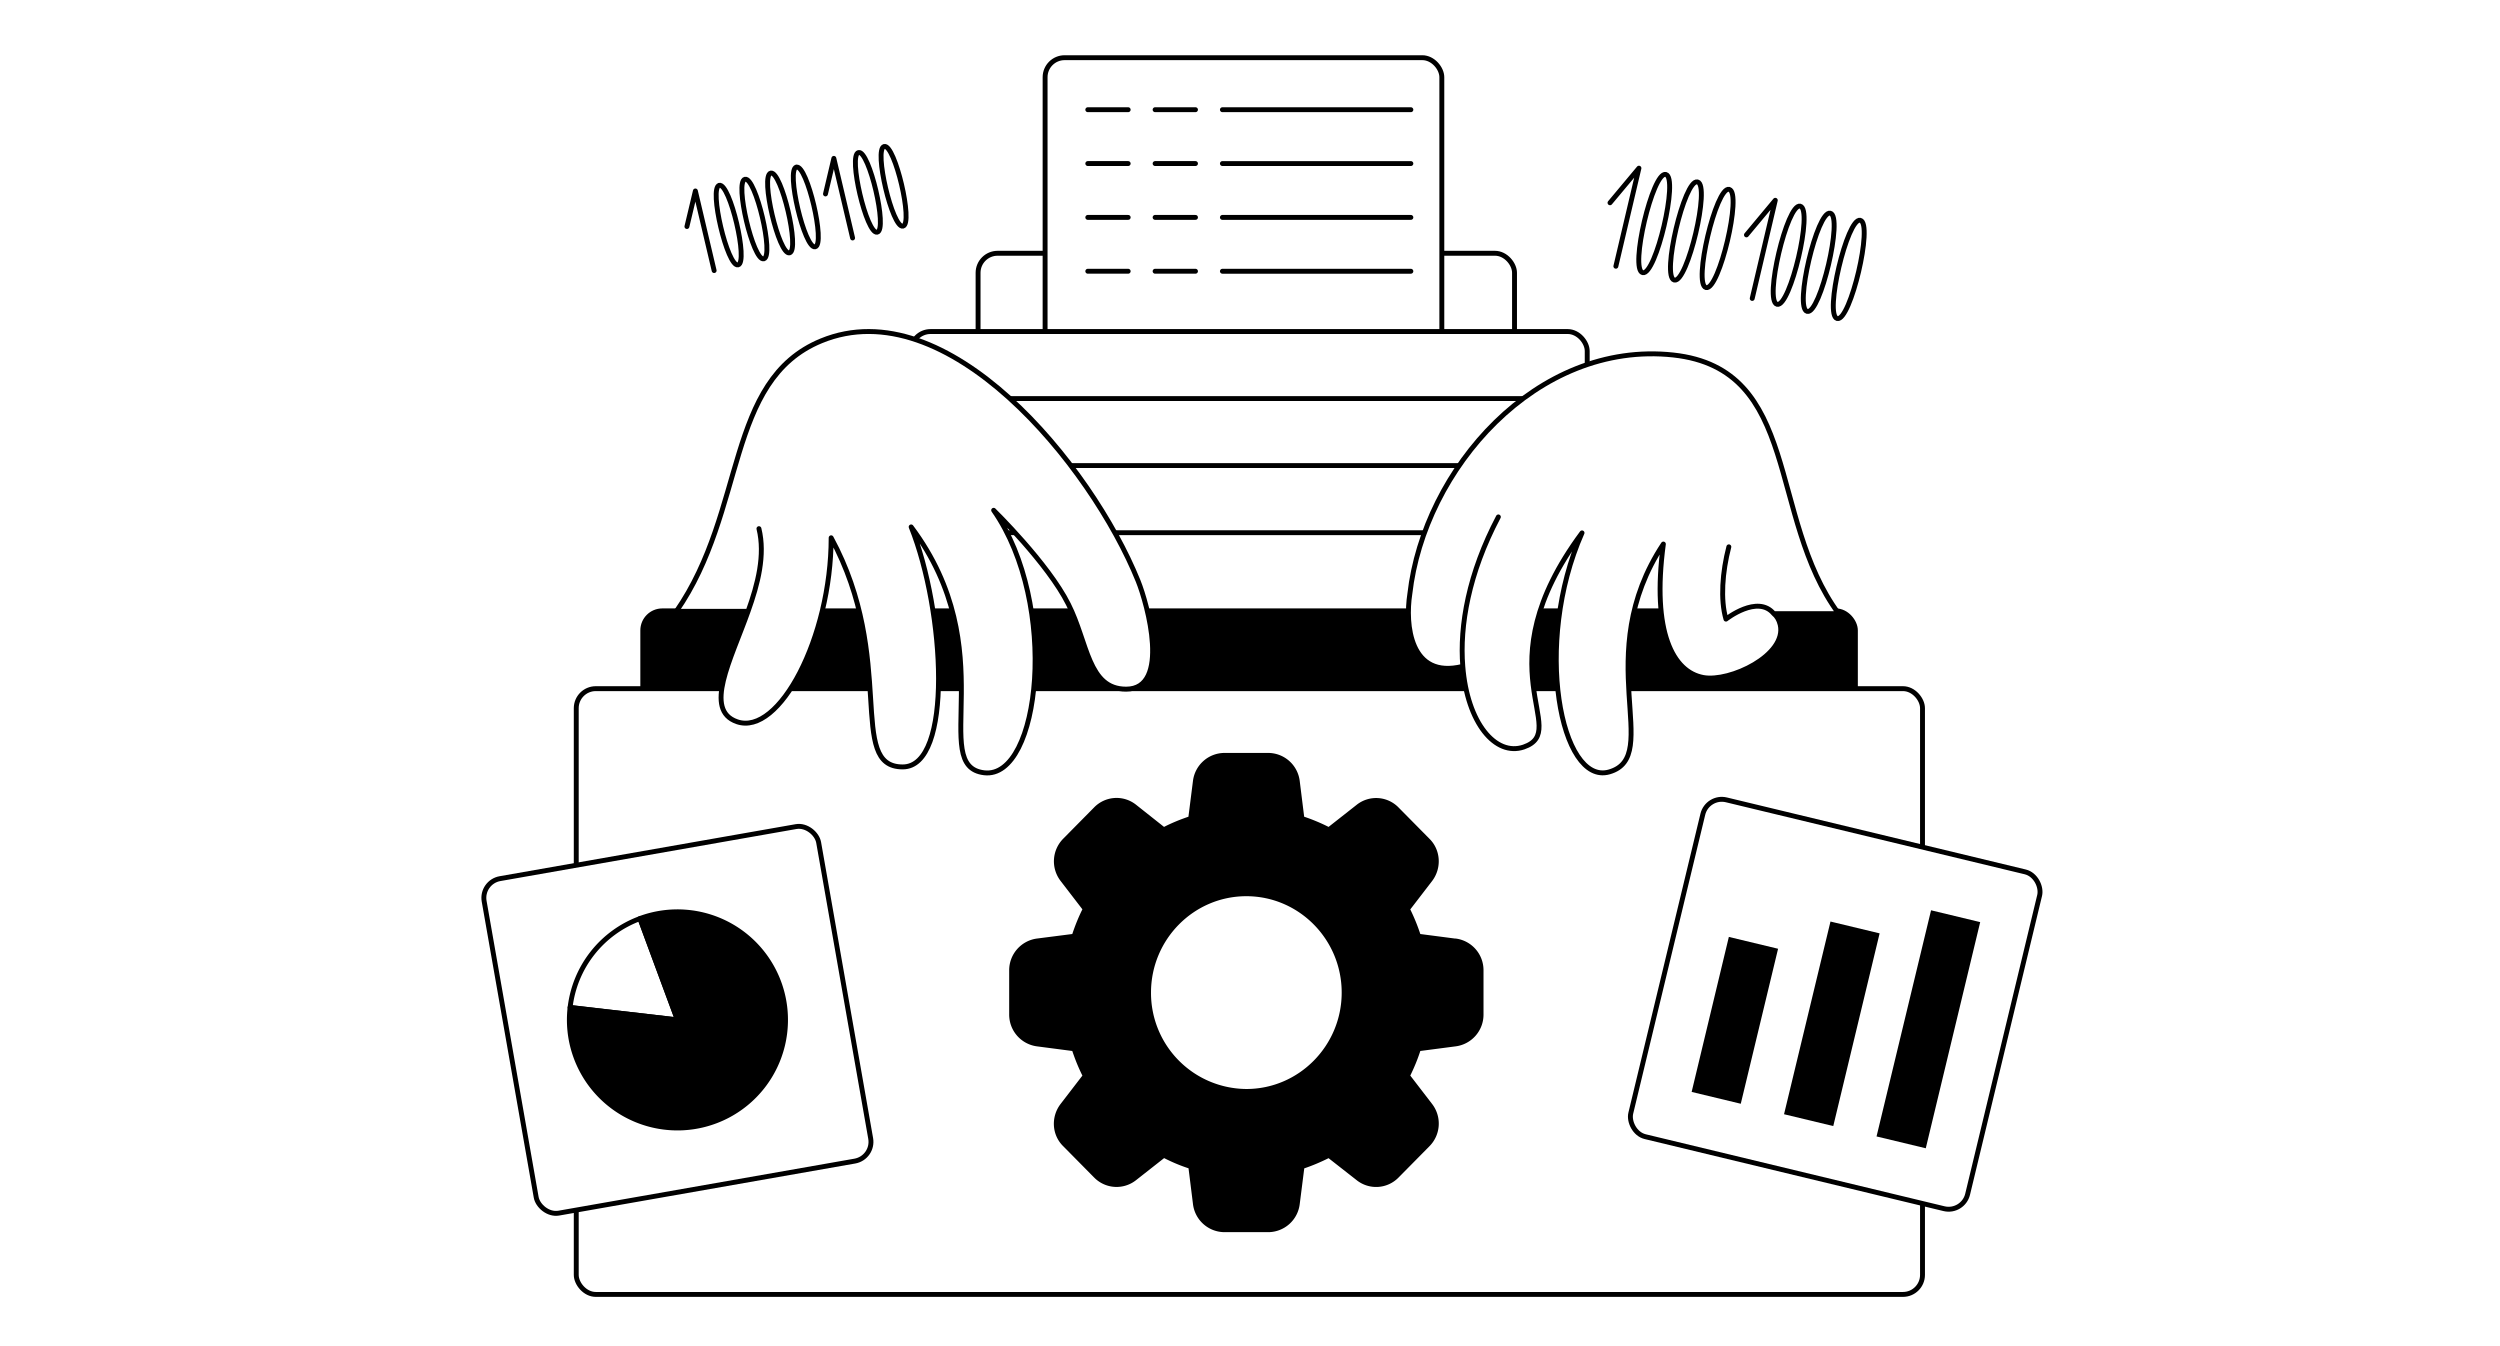 <svg width="260" height="140" fill="none" xmlns="http://www.w3.org/2000/svg"><path fill="#fff" d="M0 0h260v140H0z"/><rect x="101.72" y="26.34" width="55.79" height="49.4" rx="2.03" fill="#fff" stroke="#000" stroke-width=".51" stroke-linecap="round" stroke-linejoin="round"/><rect x="108.69" y="6" width="41.26" height="32.54" rx="2.03" fill="#fff" stroke="#000" stroke-width=".51" stroke-linecap="round" stroke-linejoin="round"/><path d="M146.73 28.21h-19.6m19.6-5.6h-19.6m19.6-5.6h-19.6m19.6-5.6h-19.6m-9.8 16.8h-4.2m4.2-5.6h-4.2m4.2-5.6h-4.2m4.2-5.6h-4.2m11.2 16.8h-4.2m4.2-5.6h-4.2m4.2-5.6h-4.2m4.2-5.6h-4.2" stroke="#000" stroke-width=".51" stroke-linecap="round" stroke-linejoin="round"/><rect x="94.75" y="34.48" width="70.32" height="50.56" rx="2.03" fill="#fff" stroke="#000" stroke-width=".51" stroke-linecap="round" stroke-linejoin="round"/><rect x="87.77" y="41.45" width="84.27" height="50.56" rx="2.03" fill="#fff" stroke="#000" stroke-width=".51" stroke-linecap="round" stroke-linejoin="round"/><rect x="81.38" y="48.42" width="97.63" height="50.56" rx="2.03" fill="#fff" stroke="#000" stroke-width=".51" stroke-linecap="round" stroke-linejoin="round"/><rect x="73.83" y="55.4" width="112.16" height="50.56" rx="2.03" fill="#fff" stroke="#000" stroke-width=".51" stroke-linecap="round" stroke-linejoin="round"/><rect x="66.85" y="63.53" width="126.11" height="54.63" rx="2.03" fill="#000" stroke="#000" stroke-width=".51" stroke-linecap="round" stroke-linejoin="round"/><rect x="59.93" y="71.62" width="140.01" height="63" rx="2.03" fill="#fff" stroke="#000" stroke-width=".51" stroke-linecap="round" stroke-linejoin="round"/><path d="M151.35 97.87l-3.83-.5c-.31-.97-.7-1.92-1.15-2.82l2.36-3.07c.95-1.24.84-3-.25-4.07l-3.2-3.24a3 3 0 00-4.04-.26l-3.04 2.39c-.89-.46-1.82-.85-2.8-1.17l-.48-3.86a3.06 3.06 0 00-3.02-2.71h-4.56a3.06 3.06 0 00-3.02 2.7l-.49 3.87c-.97.32-1.9.7-2.8 1.17L118 83.9a3 3 0 00-4.03.25l-3.2 3.24a3.09 3.09 0 00-.26 4.08l2.36 3.07c-.46.9-.84 1.85-1.16 2.83l-3.82.49a3.07 3.07 0 00-2.68 3.05v4.6a3.07 3.07 0 002.68 3.06l3.82.5c.32.98.7 1.92 1.16 2.82l-2.36 3.07c-.96 1.25-.85 3 .25 4.07l3.2 3.24a3.01 3.01 0 004.04.26l3.04-2.39c.88.46 1.82.86 2.8 1.17l.48 3.86a3.06 3.06 0 003.02 2.72h4.56a3.06 3.06 0 003.02-2.71l.49-3.86c.97-.32 1.9-.72 2.79-1.17l3.04 2.38a3 3 0 004.03-.25l3.2-3.24a3.09 3.09 0 00.26-4.08l-2.36-3.07c.45-.9.84-1.84 1.15-2.82l3.82-.5a3.07 3.07 0 002.69-3.05v-4.6a3.06 3.06 0 00-2.68-3.06zm-21.73 15.64a10.24 10.24 0 01-10.17-10.28c0-5.67 4.56-10.28 10.17-10.28 5.6 0 10.17 4.6 10.17 10.28 0 5.66-4.56 10.28-10.17 10.28z" fill="#000" stroke="#000" stroke-width=".51" stroke-linecap="round" stroke-linejoin="round"/><rect x="50" y="91.73" width="35.32" height="35.32" rx="2.03" transform="rotate(-9.97 50 91.73)" fill="#fff" stroke="#000" stroke-width=".51" stroke-linecap="round" stroke-linejoin="round"/><path d="M59.29 104.78a11.24 11.24 0 017.27-9.25l3.9 10.54-11.17-1.29z" fill="#fff" stroke="#000" stroke-width=".51" stroke-linecap="round" stroke-linejoin="round"/><path d="M66.55 95.53a11.24 11.24 0 11-7.26 9.24l11.16 1.3-3.9-10.54z" fill="#000" stroke="#000" stroke-width=".51" stroke-linecap="round" stroke-linejoin="round"/><path d="M174.01 36.92c13.34 1.45 9.8 16.84 17.2 26.9h-6.74c.3.24.54.61.67 1.15.72 3.18-5.24 6-8 5.49-3.13-.58-5.38-4.66-4.15-13.88-7.7 11.64.05 22.08-5.63 23.7-5.04 1.45-7.94-13.3-2.83-24.86-10.51 14.17-1.03 20.53-6.06 22.27-2.94 1-5.88-2.5-6.34-8.39-5.55 1.39-5.99-4.43-5.52-7.52 1.48-13 13.2-26.4 27.4-24.86z" fill="#fff"/><path d="M155.83 53.76c-3.1 5.88-4.04 11.32-3.7 15.54m27.67-12.43c-.68 2.63-.89 5.5-.3 7.52 0 0 3.3-2.6 4.97-.57m0 0c.3.24.54.61.67 1.15.72 3.18-5.24 6-8 5.49-3.13-.58-5.38-4.66-4.15-13.88-7.7 11.64.05 22.08-5.63 23.7-5.04 1.45-7.94-13.3-2.83-24.86-10.51 14.17-1.03 20.53-6.06 22.27-2.94 1-5.88-2.5-6.34-8.39m32.34-5.48h6.75c-7.41-10.06-3.87-25.45-17.2-26.9-14.2-1.54-25.93 11.86-27.4 24.86-.48 3.09-.04 8.9 5.5 7.52" stroke="#000" stroke-width=".51" stroke-linecap="round" stroke-linejoin="round"/><path d="M85.41 35.45c-10 4.12-7.77 17.61-15.07 28.13h7.46c-1.8 5.07-4.65 10.27-1.15 11.48 4.38 1.52 9.79-8.77 9.79-19.13 6.86 12.64 1.6 23.83 7.44 23.83 5.26 0 4.39-16.18.88-24.96 9.64 12.87 1.75 24.88 7.6 25.57 5.83.68 7.79-17.54.98-27.3 0 0 5.65 5.52 7.77 9.76 2.03 4.01 2.03 8.84 6.01 8.84 4.65 0 2.22-8.84 1.24-11.26-4.9-12.1-19.87-30.35-32.95-24.96z" fill="#fff"/><path d="M78.93 54.98c.67 2.75-.11 5.75-1.13 8.6m0 0c-1.8 5.07-4.65 10.27-1.15 11.48 4.38 1.52 9.79-8.77 9.79-19.13 6.86 12.64 1.6 23.83 7.44 23.83 5.26 0 4.39-16.18.88-24.96 9.64 12.87 1.75 24.88 7.6 25.57 5.83.68 7.79-17.54.98-27.3 0 0 5.65 5.52 7.77 9.76 2.03 4.01 2.03 8.84 6.01 8.84 4.65 0 2.22-8.84 1.24-11.26-4.9-12.1-19.87-30.35-32.95-24.96-10 4.12-7.77 17.61-15.07 28.13h7.46zm-6.36-40.02l.88-3.7 1.95 8.28m11.58-7.97l.87-3.7 1.95 8.28M74.8 19.27c1.11-.26 3.06 8.02 1.96 8.28-1.1.26-3.06-8.02-1.95-8.28zm2.68-.63c1.1-.26 3.06 8.02 1.95 8.28-1.1.26-3.05-8.02-1.95-8.28zm2.68-.64c1.1-.25 3.05 8.03 1.95 8.3-1.11.25-3.06-8.03-1.95-8.3zm2.67-.62c1.1-.26 3.05 8.03 1.95 8.29-1.1.26-3.06-8.03-1.95-8.3zm6.46-1.52c1.1-.26 3.05 8.03 1.94 8.29-1.1.26-3.05-8.03-1.94-8.29zm2.67-.63c1.1-.26 3.05 8.03 1.95 8.29-1.1.26-3.06-8.03-1.95-8.29zm75.48 5.86l3.01-3.6-2.4 10.2m13.58-3.26l3-3.6-2.4 10.21m-8.99-12.9c1.36.32-1.04 10.54-2.4 10.22-1.37-.33 1.04-10.54 2.4-10.22zm3.3.78c1.36.32-1.05 10.53-2.41 10.21-1.36-.32 1.05-10.53 2.4-10.21zm3.3.78c1.36.32-1.05 10.53-2.41 10.21-1.37-.32 1.04-10.54 2.4-10.22zm7.38 1.74c1.37.32-1.04 10.53-2.4 10.21-1.37-.32 1.04-10.53 2.4-10.21zm3.13.73c1.36.32-1.05 10.54-2.4 10.22-1.37-.32 1.04-10.54 2.4-10.22zm3.12.74c1.37.32-1.04 10.54-2.4 10.22-1.37-.32 1.04-10.54 2.4-10.22z" stroke="#000" stroke-width=".51" stroke-linecap="round" stroke-linejoin="round"/><rect x="177.57" y="82.71" width="36.03" height="36.03" rx="2.03" transform="rotate(13.55 177.57 82.71)" fill="#fff" stroke="#000" stroke-width=".51" stroke-linecap="round" stroke-linejoin="round"/><path fill="#000" d="M179.8 97.44l5.12 1.23-3.88 16.12-5.11-1.23zm10.57-1.6l5.11 1.23-4.82 20.04-5.12-1.23zm10.46-1.17l5.11 1.23-5.66 23.52-5.12-1.23z"/></svg>